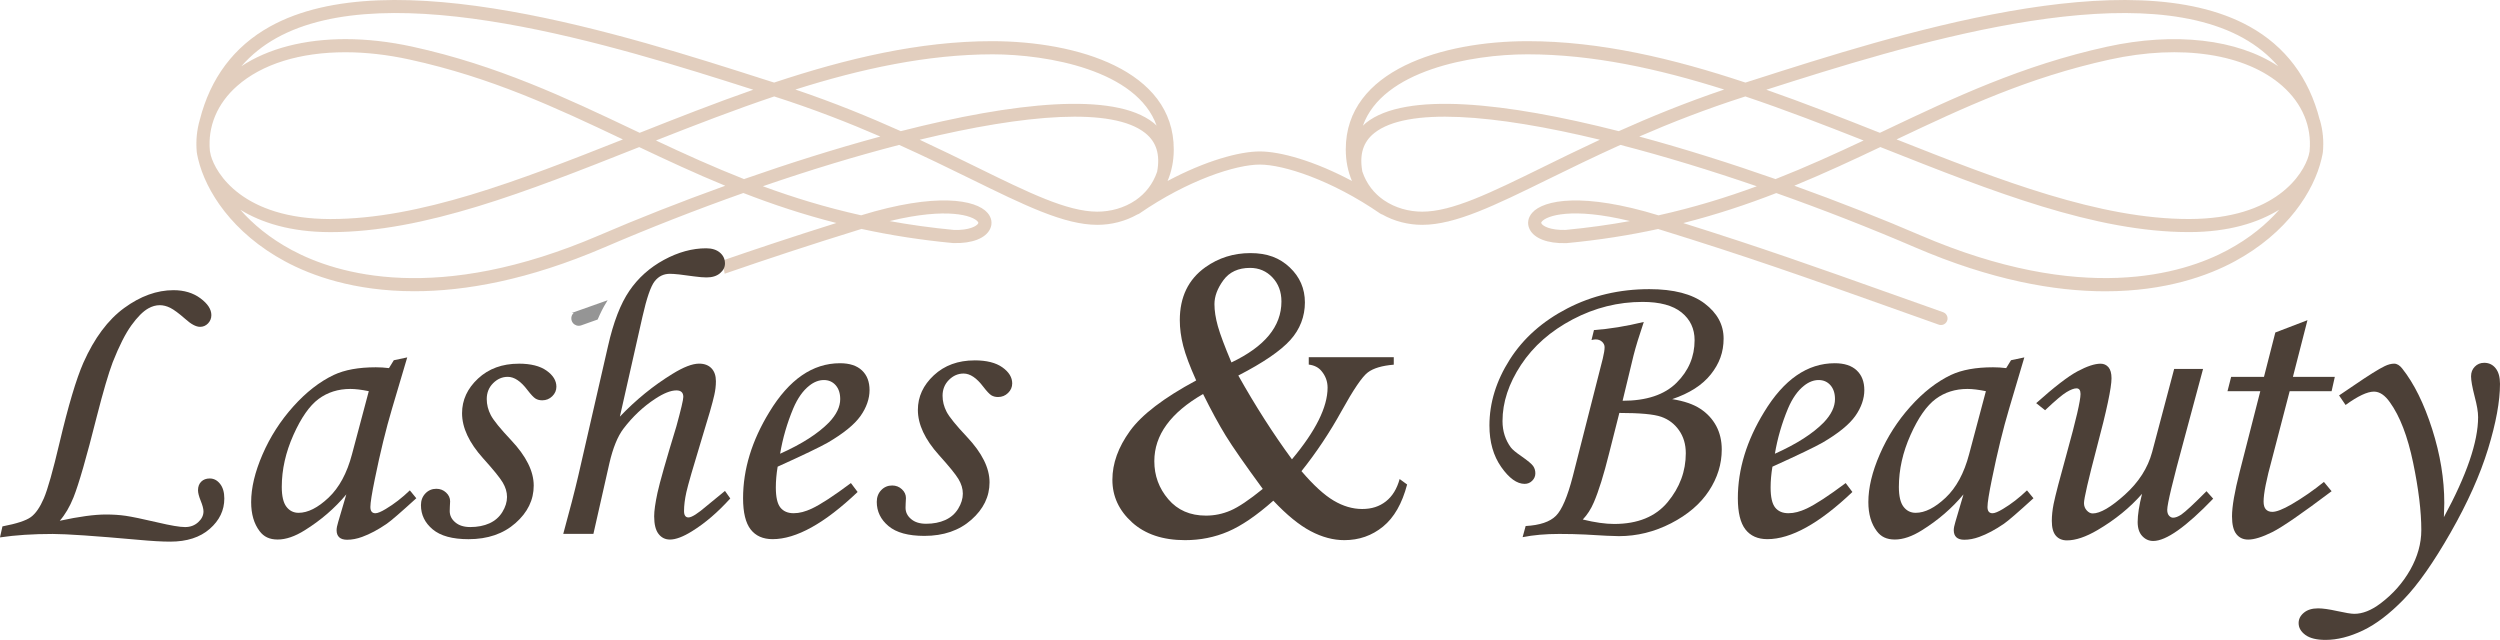<svg xmlns="http://www.w3.org/2000/svg" id="Ebene_2" data-name="Ebene 2" viewBox="0 0 758.41 194.14"><defs><style>      .cls-1 {        fill: #c9a587;      }      .cls-1, .cls-2, .cls-3 {        stroke-width: 0px;      }      .cls-2 {        fill: none;      }      .cls-4 {        opacity: .54;      }      .cls-3 {        fill: #4c4037;      }      .cls-5 {        fill: #3c3c3b;        stroke: #3c3c3b;        stroke-miterlimit: 10;        stroke-width: .5px;      }    </style></defs><g id="Ebene_1-2" data-name="Ebene 1"><path class="cls-3" d="M0,163.01l.74-3.32c4.3-.82,7.17-1.76,8.63-2.83,1.45-1.06,2.76-2.96,3.93-5.68,1.17-2.72,2.75-8.34,4.76-16.85,2.66-11.26,5.07-19.36,7.25-24.32,3.32-7.45,7.44-12.98,12.37-16.58,4.93-3.6,9.92-5.4,14.95-5.4,3.23,0,5.96.82,8.17,2.46,2.21,1.64,3.32,3.34,3.32,5.1,0,.98-.34,1.82-1.01,2.52-.68.7-1.48,1.04-2.42,1.04-1.23,0-2.72-.8-4.48-2.39-1.96-1.72-3.49-2.84-4.57-3.38-1.08-.53-2.14-.8-3.16-.8-1.19,0-2.35.33-3.5.98-1.59.9-3.3,2.61-5.12,5.13-1.82,2.52-3.71,6.25-5.67,11.21-1.27,3.36-2.89,8.88-4.86,16.58-3.08,12.24-5.42,20.37-7.02,24.38-1.15,2.87-2.54,5.24-4.18,7.12,5.85-1.27,10.52-1.9,14-1.9,2.17,0,4.18.13,6.02.4,1.84.27,5.06.93,9.64,2,3.97.94,6.75,1.41,8.35,1.41s2.88-.48,3.96-1.45c1.08-.97,1.63-2.07,1.63-3.3,0-.78-.29-1.87-.86-3.27-.53-1.32-.8-2.36-.8-3.14,0-1.11.33-1.98.98-2.62.65-.64,1.51-.96,2.58-.96,1.23,0,2.27.54,3.13,1.63.86,1.08,1.29,2.57,1.29,4.45,0,3.56-1.47,6.63-4.42,9.21-2.95,2.58-6.94,3.87-11.97,3.87-2.5,0-5.71-.19-9.64-.55-13.26-1.19-21.94-1.78-26.03-1.78-6.02,0-11.34.35-15.96,1.04Z"></path><path class="cls-3" d="M119.49,109.28l4.05-.86-4.61,15.54c-1.84,6.18-3.58,13.3-5.22,21.37-.9,4.38-1.35,7.21-1.35,8.47s.51,1.9,1.53,1.9c.65,0,1.7-.43,3.13-1.29,2.54-1.51,4.97-3.4,7.31-5.65l1.96,2.39c-4.67,4.26-7.65,6.84-8.96,7.74-2.62,1.8-5.12,3.13-7.49,3.99-1.56.57-3.07.86-4.54.86-1.06,0-1.86-.25-2.39-.74-.53-.49-.8-1.21-.8-2.15,0-.61.16-1.45.49-2.52l2.46-8.35c-3.52,4.22-7.72,7.84-12.59,10.87-2.99,1.88-5.73,2.82-8.23,2.82s-4.2-.84-5.47-2.52c-1.72-2.25-2.58-5.2-2.58-8.84,0-4.34,1.16-9.17,3.47-14.49,2.31-5.32,5.41-10.15,9.3-14.49,3.89-4.34,7.98-7.53,12.28-9.58,3.32-1.56,7.57-2.33,12.77-2.33,1.31,0,2.64.08,3.99.25l1.47-2.39ZM111.88,118.67c-2.21-.45-4.07-.68-5.59-.68-3.68,0-6.9,1.01-9.64,3.04-2.74,2.03-5.29,5.67-7.64,10.93-2.35,5.26-3.53,10.51-3.53,15.75,0,2.78.47,4.79,1.41,6.02.94,1.23,2.17,1.84,3.68,1.84,2.82,0,5.85-1.53,9.09-4.58,3.23-3.05,5.61-7.44,7.12-13.17l5.1-19.16Z"></path><g class="cls-4"><path class="cls-2" d="M198.99,42.61c8.59,4.04,17.38,8.04,26.72,11.71,13.63-4.77,27.71-9.22,41.35-12.91-9.6-4.16-20.25-8.35-32.19-12.16-12.03,4.04-24.01,8.68-35.88,13.36Z"></path><path class="cls-2" d="M349.93,37.26c.34.27.64.57.95.86-5.99-16.81-32.98-21.61-49.73-21.64-19.84.02-39.9,4.37-59.86,10.68,11.91,4.03,22.48,8.37,31.98,12.63,34.23-8.73,64.71-12.07,76.66-2.53Z"></path><path class="cls-2" d="M192.85,45.04c-32.95,13.05-64.08,25.38-92.54,25.38h-.17c-12.03-.02-20.89-2.9-27.24-6.79,3.85,4.4,8.98,8.65,15.6,12.21,13.77,7.39,44.2,16.64,93.33-4.48,11.5-4.95,24.55-10.1,38.18-15.01-9.07-3.73-17.65-7.72-26.1-11.73-.35.14-.7.28-1.06.42Z"></path><path class="cls-2" d="M296.76,67.75c.04-.09.11-.23-.2-.58-1.44-1.66-8.9-4.42-26.68-.1,6.2,1.12,12.7,2.04,19.57,2.69,4.55.13,6.91-1.16,7.31-2.01Z"></path><path class="cls-2" d="M100.31,66.44c27.02,0,56.97-11.6,88.67-24.15-20.46-9.71-39.96-18.81-64.68-24.23-6.79-1.49-13.37-2.22-19.55-2.22-13.59,0-25.23,3.53-32.84,10.26-6,5.31-8.92,12.28-8.23,19.63,0,.1.04.23.06.34.06.32.14.65.21.99,1.52,5.63,9.88,19.32,36.2,19.37h.17Z"></path><path class="cls-2" d="M347.44,40.37c-9.88-7.89-36.24-5.77-68.44,2.02,6.21,2.88,11.93,5.69,17.21,8.28,16,7.85,27.56,13.53,36.66,13.54h.03c4,0,8.12-1.11,11.52-3.41.06-.04.12-.08.18-.12,2.86-1.99,5.19-4.85,6.45-8.62.95-5.17-.23-8.99-3.61-11.68Z"></path><path class="cls-2" d="M125.15,14.16c25.76,5.64,46.74,15.6,67.02,25.23.63.3,1.25.59,1.88.89,11.38-4.5,22.88-9.02,34.45-13.07C186.33,13.72,118.17-7.52,83.86,11.53c-4.14,2.3-7.69,5.16-10.64,8.56,8.14-5.4,19.15-8.22,31.6-8.22,6.45,0,13.29.75,20.33,2.3Z"></path><path class="cls-2" d="M416.9,40.37c-3.38,2.7-4.56,6.52-3.61,11.68,1.27,3.78,3.6,6.65,6.47,8.64.05.03.1.07.15.1,3.4,2.31,7.53,3.42,11.54,3.42h.03c9.1-.02,20.66-5.69,36.66-13.54,5.27-2.59,11-5.39,17.21-8.28-32.21-7.79-58.56-9.91-68.44-2.02Z"></path><path class="cls-2" d="M467.78,67.17c-.31.35-.24.48-.2.58.4.84,2.75,2.12,7.31,2.01,6.87-.65,13.37-1.56,19.57-2.69-17.79-4.32-25.25-1.56-26.69.1Z"></path><path class="cls-2" d="M692.43,26.1c-11.07-9.8-30.65-12.81-52.39-8.05-24.72,5.41-44.22,14.52-64.68,24.23,31.7,12.55,61.65,24.15,88.67,24.15h.17c26.23-.05,34.63-13.65,36.19-19.31.09-.39.18-.78.25-1.15,0-.07.03-.17.04-.24.69-7.36-2.23-14.33-8.23-19.64Z"></path><path class="cls-2" d="M664.03,70.42c-28.46,0-59.58-12.33-92.54-25.38-.35-.14-.71-.28-1.06-.42-8.45,4-17.03,8-26.1,11.73,13.63,4.9,26.68,10.06,38.18,15.01,49.13,21.13,79.56,11.88,93.33,4.49,6.62-3.56,11.74-7.82,15.6-12.21-6.34,3.9-15.21,6.77-27.24,6.79h-.17Z"></path><path class="cls-2" d="M572.17,39.38c20.28-9.63,41.26-19.58,67.02-25.23,20.62-4.52,39.57-2.28,51.93,5.92-2.95-3.4-6.5-6.26-10.64-8.56-34.3-19.04-102.46,2.19-144.65,15.69,11.57,4.04,23.07,8.56,34.45,13.07.63-.3,1.25-.6,1.88-.89Z"></path><path class="cls-2" d="M463.43,16.48h-.24c-16.75.03-43.74,4.83-49.73,21.64.31-.29.61-.59.95-.86,11.96-9.54,42.44-6.2,76.67,2.53,9.5-4.26,20.07-8.6,31.98-12.63-19.88-6.29-39.86-10.68-59.62-10.68Z"></path><path class="cls-2" d="M529.46,29.25c-11.94,3.82-22.59,8-32.19,12.16,13.65,3.69,27.72,8.14,41.35,12.91,9.33-3.67,18.13-7.67,26.72-11.71-11.86-4.68-23.85-9.32-35.88-13.36Z"></path><path class="cls-1" d="M703.73,36.38c-3.24-12.76-10.41-22.29-21.31-28.34-36.5-20.26-107.73,2.55-150.28,16.17l-2.64.84c-21.92-7.29-44.05-12.56-66.07-12.56h-.24c-25.37.05-54.97,8.69-54.93,32.86,0,3.61.7,6.78,1.88,9.55-11.49-6.14-21.8-8.96-27.97-8.96s-16.48,2.83-27.97,8.96c1.18-2.77,1.88-5.95,1.88-9.55.04-24.17-29.56-32.81-54.93-32.86h-.24c-22.01,0-44.15,5.28-66.07,12.56l-2.64-.84C189.65,10.58,118.43-12.22,81.92,8.04c-10.9,6.05-18.08,15.59-21.32,28.35-.9,3.11-1.22,6.38-.91,9.73.01.16.06.34.08.51,0,.02,0,.04,0,.06.01.07.04.15.05.23.07.42.16.85.28,1.3,2.29,9.64,10.29,22.44,26.5,31.14,7.83,4.2,20.76,8.99,39.09,8.99,15.39,0,34.57-3.38,57.71-13.33,13.64-5.86,27.9-11.44,42.11-16.47,8.8,3.42,18.11,6.53,28.22,9.1-13.2,4.15-24.28,7.84-35.38,11.68.83,1.08,1.33,2.33,1.49,3.71,12.76-4.41,25.5-8.64,41.51-13.59,8.62,1.88,17.82,3.35,27.78,4.29.04,0,.08,0,.12,0h.02s.03,0,.05,0c0,0,.01,0,.02,0,5.57.15,9.67-1.45,11.02-4.28.78-1.64.49-3.42-.78-4.89-3.48-4.02-15.61-6.23-38.35.75-10.74-2.39-20.58-5.42-29.81-8.82,14.17-4.87,28.18-9.14,41.36-12.54,7.95,3.59,15.17,7.11,21.67,10.3,16.48,8.09,28.39,13.93,38.41,13.95h.04c4.22,0,8.46-1.07,12.14-3.15.2-.06.41-.14.59-.27,14.82-10.21,29.33-14.86,36.54-14.86s21.72,4.65,36.54,14.86c.19.13.39.21.59.27,3.68,2.08,7.92,3.15,12.15,3.15h.04c10.02-.02,21.93-5.86,38.41-13.95,6.5-3.19,13.72-6.71,21.67-10.3,13.19,3.41,27.19,7.68,41.37,12.55-9.24,3.4-19.07,6.43-29.81,8.82-22.74-6.98-34.87-4.78-38.35-.75-1.27,1.48-1.56,3.26-.78,4.9,1.34,2.83,5.45,4.43,11.02,4.28,0,0,.01,0,.02,0,.02,0,.03,0,.05,0h.02s.08,0,.12,0c9.96-.94,19.16-2.41,27.78-4.29,27.15,8.39,44.88,14.69,69.28,23.38,4.95,1.76,10.2,3.63,15.86,5.64.22.08.45.11.67.11.82,0,1.59-.51,1.88-1.33.37-1.04-.18-2.18-1.21-2.55-5.66-2.01-10.9-3.87-15.85-5.63-22.47-8-39.3-13.98-63-21.42,10.11-2.57,19.42-5.68,28.22-9.1,14.21,5.03,28.47,10.61,42.11,16.47,23.14,9.95,42.32,13.33,57.71,13.33,18.31,0,31.26-4.79,39.08-8.99,16.2-8.7,24.2-21.48,26.49-31.12.13-.48.23-.93.3-1.37.01-.06.03-.13.04-.19,0-.02,0-.03,0-.05.03-.17.07-.36.09-.52.31-3.35,0-6.62-.91-9.73ZM296.56,67.17c.31.35.24.48.2.58-.4.84-2.77,2.14-7.31,2.01-6.87-.65-13.37-1.56-19.57-2.69,17.78-4.32,25.25-1.56,26.68.1ZM83.86,11.53c34.31-19.04,102.47,2.19,144.65,15.69-11.57,4.04-23.07,8.56-34.45,13.07-.63-.3-1.25-.6-1.88-.89-20.29-9.63-41.26-19.58-67.02-25.23-7.04-1.54-13.88-2.3-20.33-2.3-12.46,0-23.46,2.82-31.6,8.22,2.95-3.4,6.5-6.26,10.64-8.56ZM63.94,47.07c-.07-.33-.15-.66-.21-.99-.02-.11-.05-.24-.06-.34-.69-7.36,2.23-14.33,8.23-19.63,7.61-6.74,19.25-10.26,32.84-10.26,6.18,0,12.76.73,19.55,2.22,24.72,5.41,44.22,14.52,64.68,24.23-31.7,12.55-61.65,24.15-88.67,24.15h-.17c-26.32-.05-34.68-13.74-36.2-19.37ZM181.83,71.36c-49.13,21.13-79.57,11.88-93.33,4.48-6.62-3.56-11.74-7.81-15.6-12.21,6.34,3.9,15.2,6.77,27.24,6.79h.17c28.46,0,59.59-12.33,92.54-25.38.36-.14.71-.28,1.06-.42,8.45,4,17.03,8,26.1,11.73-13.63,4.9-26.68,10.06-38.18,15.01ZM225.71,54.33c-9.33-3.67-18.13-7.67-26.72-11.71,11.87-4.68,23.85-9.32,35.88-13.36,11.94,3.82,22.6,8,32.19,12.16-13.64,3.69-27.72,8.14-41.35,12.91ZM241.29,27.16c19.96-6.31,40.02-10.66,59.86-10.68,16.75.03,43.74,4.83,49.73,21.64-.31-.29-.6-.59-.95-.86-11.95-9.54-42.44-6.2-76.66,2.53-9.5-4.26-20.07-8.6-31.98-12.63ZM351.04,52.06c-1.27,3.78-3.59,6.63-6.45,8.62-.06.04-.12.08-.18.12-3.4,2.3-7.52,3.41-11.52,3.41h-.03c-9.1-.02-20.66-5.69-36.66-13.54-5.27-2.59-11-5.39-17.21-8.28,32.21-7.79,58.56-9.91,68.44-2.02,3.38,2.7,4.56,6.52,3.61,11.68ZM474.9,69.75c-4.56.12-6.92-1.16-7.31-2.01-.05-.09-.11-.23.2-.58,1.43-1.66,8.9-4.43,26.69-.1-6.2,1.12-12.7,2.04-19.57,2.69ZM680.48,11.53c4.14,2.3,7.69,5.16,10.64,8.56-12.36-8.2-31.31-10.44-51.93-5.92-25.76,5.64-46.73,15.6-67.02,25.23-.63.3-1.26.59-1.88.89-11.38-4.51-22.88-9.02-34.45-13.07,42.18-13.49,110.34-34.72,144.65-15.69ZM468.14,50.67c-16,7.85-27.56,13.53-36.66,13.54h-.03c-4,0-8.14-1.11-11.54-3.42-.05-.03-.1-.07-.15-.1-2.87-1.99-5.2-4.85-6.47-8.64-.95-5.16.23-8.98,3.61-11.68,9.88-7.89,36.24-5.77,68.44,2.02-6.21,2.88-11.93,5.69-17.21,8.28ZM491.08,39.79c-34.23-8.73-64.71-12.07-76.67-2.53-.34.27-.64.57-.95.86,5.99-16.81,32.98-21.61,49.73-21.64h.24c19.76,0,39.74,4.39,59.62,10.68-11.91,4.03-22.48,8.37-31.98,12.63ZM538.63,54.33c-13.63-4.77-27.71-9.23-41.35-12.91,9.6-4.16,20.25-8.35,32.19-12.16,12.03,4.04,24.02,8.68,35.88,13.36-8.59,4.04-17.38,8.04-26.72,11.71ZM675.84,75.84c-13.76,7.39-44.2,16.64-93.33-4.49-11.5-4.95-24.55-10.1-38.18-15.01,9.07-3.73,17.65-7.72,26.1-11.73.35.14.71.28,1.06.42,32.95,13.05,64.08,25.38,92.54,25.38h.17c12.03-.02,20.89-2.9,27.24-6.79-3.86,4.4-8.98,8.66-15.6,12.21ZM700.67,45.74c0,.07-.03.17-.04.24-.07.37-.16.76-.25,1.15-1.56,5.66-9.95,19.26-36.19,19.31h-.17c-27.02,0-56.97-11.6-88.67-24.15,20.46-9.71,39.96-18.81,64.68-24.23,21.74-4.76,41.32-1.75,52.39,8.05,6,5.31,8.92,12.28,8.23,19.64Z"></path><path class="cls-5" d="M174.89,94.7c-1.04.37-1.58,1.51-1.21,2.55.29.82,1.06,1.33,1.88,1.33.22,0,.45-.04.67-.11,1.67-.59,3.29-1.17,4.89-1.74.81-1.91,1.68-3.63,2.63-5.17-2.84,1.01-5.78,2.06-8.86,3.14Z"></path></g><path class="cls-3" d="M157.37,110.32c3.64,0,6.46.71,8.44,2.12,1.99,1.41,2.98,3.04,2.98,4.88,0,1.1-.42,2.07-1.26,2.89-.84.82-1.85,1.23-3.04,1.23-.78,0-1.45-.17-2.03-.52-.57-.35-1.39-1.22-2.46-2.61-2.01-2.66-3.99-3.99-5.96-3.99-1.68,0-3.16.64-4.45,1.93-1.29,1.29-1.93,2.89-1.93,4.81,0,1.68.41,3.3,1.23,4.88.82,1.57,2.89,4.12,6.2,7.63,4.54,4.83,6.82,9.4,6.82,13.74s-1.84,8.13-5.53,11.38c-3.68,3.25-8.43,4.88-14.25,4.88-4.87,0-8.49-.99-10.87-2.98-2.37-1.98-3.56-4.43-3.56-7.34,0-1.43.45-2.62,1.35-3.56.9-.94,2.01-1.41,3.32-1.41,1.15,0,2.13.38,2.95,1.14.82.76,1.23,1.65,1.23,2.67,0,.41-.03.94-.08,1.6-.03.53-.04.98-.04,1.35,0,1.35.57,2.5,1.71,3.44,1.1.94,2.61,1.41,4.53,1.41,2.2,0,4.14-.38,5.81-1.13,1.67-.76,2.98-1.9,3.92-3.43.94-1.53,1.41-3.06,1.41-4.57s-.44-2.94-1.32-4.42c-.88-1.47-2.86-3.9-5.93-7.3-4.26-4.74-6.39-9.3-6.39-13.68,0-4.01,1.62-7.51,4.85-10.52,3.23-3,7.35-4.51,12.34-4.51Z"></path><path class="cls-3" d="M219.94,148.94l1.6,2.27c-3.77,4.17-7.63,7.49-11.61,9.95-2.7,1.68-4.93,2.52-6.69,2.52-1.43,0-2.59-.57-3.47-1.72-.88-1.14-1.32-2.93-1.32-5.34,0-1.64.34-4.02,1.01-7.15.68-3.13,2.59-9.85,5.74-20.17,1.39-5.07,2.09-8.04,2.09-8.9,0-1.31-.7-1.97-2.09-1.97-1.72,0-3.88.86-6.47,2.57-3.61,2.37-6.82,5.39-9.61,9.06-1.77,2.35-3.18,5.84-4.25,10.45l-4.85,21.44h-9.15c1.97-7.16,3.48-13,4.54-17.54l9.03-39.38c1.64-7.28,3.8-12.88,6.48-16.8,2.68-3.93,6.18-7.06,10.5-9.4,4.32-2.34,8.59-3.51,12.8-3.51,1.76,0,3.15.44,4.18,1.31,1.02.87,1.53,1.97,1.53,3.3,0,1.12-.5,2.11-1.51,2.96-1,.85-2.37,1.27-4.09,1.27-.98,0-2.25-.11-3.81-.32-3.52-.52-5.96-.78-7.32-.78-1.89,0-3.42.76-4.61,2.28-1.19,1.52-2.42,5.1-3.69,10.73l-6.85,30.31c4.88-5.11,10.18-9.42,15.92-12.94,3.36-2.08,6.06-3.13,8.11-3.13,1.6,0,2.85.47,3.75,1.41.9.94,1.35,2.25,1.35,3.93,0,1.39-.17,2.78-.49,4.18-.53,2.41-1.79,6.79-3.76,13.14-2.67,8.76-4.24,14.21-4.71,16.33s-.71,4.03-.71,5.71c0,.66.11,1.15.34,1.47.22.33.56.49,1.01.49.98,0,2.82-1.17,5.53-3.5,1.51-1.27,3.36-2.78,5.53-4.54Z"></path><path class="cls-3" d="M258.14,146.55l2.03,2.7c-10.03,9.54-18.63,14.31-25.79,14.31-2.91,0-5.13-.98-6.66-2.95s-2.3-5.12-2.3-9.46c0-8.76,2.66-17.48,7.98-26.16,5.98-9.86,13.12-14.8,21.43-14.8,2.91,0,5.13.73,6.66,2.18,1.54,1.45,2.3,3.45,2.3,5.99s-.92,5.28-2.76,7.86c-1.84,2.58-5.14,5.26-9.89,8.04-2.37,1.35-7.45,3.79-15.23,7.31-.37,2.21-.55,4.32-.55,6.32,0,2.91.46,4.93,1.38,6.08.92,1.15,2.26,1.72,4.02,1.72s3.52-.47,5.53-1.41c2.7-1.27,6.65-3.85,11.85-7.74ZM236.65,137.65c6.59-2.95,11.54-6.12,14.86-9.52,2.25-2.37,3.38-4.73,3.38-7.06,0-1.76-.46-3.16-1.38-4.21-.92-1.04-2.12-1.57-3.59-1.57s-2.99.57-4.42,1.72c-1.93,1.52-3.54,3.81-4.85,6.88-1.88,4.5-3.21,9.09-3.99,13.75Z"></path><path class="cls-3" d="M295.65,109.32c3.64,0,6.46.71,8.44,2.12,1.99,1.41,2.98,3.04,2.98,4.88,0,1.1-.42,2.07-1.26,2.89-.84.82-1.85,1.23-3.04,1.23-.78,0-1.45-.17-2.03-.52-.57-.35-1.39-1.22-2.46-2.61-2.01-2.66-3.99-3.99-5.96-3.99-1.68,0-3.16.64-4.45,1.93-1.29,1.29-1.93,2.89-1.93,4.81,0,1.68.41,3.3,1.23,4.88.82,1.57,2.89,4.12,6.2,7.63,4.54,4.83,6.82,9.4,6.82,13.74s-1.84,8.13-5.53,11.38c-3.68,3.25-8.43,4.88-14.25,4.88-4.87,0-8.49-.99-10.87-2.98-2.37-1.98-3.56-4.43-3.56-7.34,0-1.43.45-2.62,1.35-3.56.9-.94,2.01-1.41,3.32-1.41,1.15,0,2.13.38,2.95,1.14.82.76,1.23,1.65,1.23,2.67,0,.41-.03.94-.08,1.6-.03.53-.04.98-.04,1.35,0,1.35.57,2.5,1.71,3.44,1.1.94,2.61,1.41,4.53,1.41,2.2,0,4.14-.38,5.81-1.13,1.67-.76,2.98-1.9,3.92-3.43.94-1.53,1.41-3.06,1.41-4.57s-.44-2.94-1.32-4.42c-.88-1.47-2.86-3.9-5.93-7.3-4.26-4.74-6.39-9.3-6.39-13.68,0-4.01,1.62-7.51,4.85-10.52,3.23-3,7.35-4.51,12.34-4.51Z"></path><path class="cls-3" d="M397.03,108.36h25.79v2.27c-3.56.29-6.19,1.07-7.89,2.36-1.7,1.29-4.35,5.19-7.95,11.7-3.6,6.51-7.65,12.59-12.16,18.24,3.64,4.26,6.9,7.24,9.76,8.93,2.86,1.7,5.75,2.55,8.66,2.55s5.22-.77,7.18-2.3c1.97-1.54,3.36-3.8,4.18-6.79l2.27,1.66c-1.52,5.77-3.95,10.03-7.31,12.77-3.36,2.74-7.27,4.11-11.73,4.11-3.36,0-6.77-.91-10.22-2.73-3.46-1.82-7.24-4.9-11.33-9.24-5.08,4.5-9.65,7.62-13.72,9.36s-8.42,2.61-13.05,2.61c-6.75,0-12.12-1.8-16.09-5.4-3.97-3.6-5.96-7.9-5.96-12.9s1.78-9.9,5.34-14.83c3.56-4.93,10.25-10.04,20.08-15.32-1.92-4.26-3.23-7.75-3.93-10.47-.7-2.72-1.04-5.33-1.04-7.83,0-7,2.58-12.34,7.74-16.03,4.01-2.86,8.58-4.3,13.69-4.3s8.84,1.44,11.91,4.33c3.07,2.89,4.61,6.44,4.61,10.65s-1.48,8.15-4.45,11.42c-2.97,3.28-8.22,6.86-15.75,10.74,5.2,9.25,10.62,17.73,16.27,25.42,7.2-8.6,10.81-15.84,10.81-21.74,0-1.88-.61-3.56-1.84-5.03-.9-1.11-2.19-1.76-3.87-1.97v-2.27ZM383.09,148.33c-5.4-7.37-9.15-12.75-11.24-16.15-2.09-3.4-4.38-7.61-6.88-12.65-4.91,2.82-8.61,5.94-11.08,9.33-2.48,3.4-3.71,7.08-3.71,11.05,0,4.38,1.41,8.23,4.24,11.54,2.82,3.32,6.63,4.97,11.42,4.97,2.58,0,5.07-.51,7.46-1.54,2.39-1.02,5.66-3.21,9.79-6.57ZM373.57,109.95c5.07-2.42,8.87-5.16,11.39-8.23,2.52-3.07,3.78-6.49,3.78-10.25,0-2.95-.91-5.38-2.73-7.31-1.82-1.92-4.08-2.89-6.79-2.89-3.56,0-6.25,1.24-8.07,3.71-1.82,2.48-2.73,4.9-2.73,7.28,0,2.01.35,4.25,1.04,6.72.7,2.48,2.07,6.13,4.11,10.96Z"></path><path class="cls-3" d="M482.81,103.14l.74-3.01c4.67-.33,9.71-1.15,15.12-2.46-1.43,4.22-2.47,7.62-3.12,10.2l-3.31,13.71c7.24,0,12.69-1.81,16.35-5.44s5.49-7.94,5.49-12.94c0-3.48-1.32-6.29-3.96-8.42s-6.58-3.19-11.82-3.19c-7.41,0-14.47,1.76-21.18,5.29-6.71,3.53-11.94,8.12-15.69,13.8-3.74,5.67-5.62,11.36-5.62,17.06,0,1.56.22,3,.65,4.33s1.05,2.55,1.87,3.66c.49.66,1.58,1.56,3.26,2.71,1.88,1.31,3.05,2.29,3.5,2.92.45.63.68,1.38.68,2.24s-.32,1.61-.95,2.24-1.4.95-2.3.95c-2.33,0-4.7-1.7-7.09-5.1-2.39-3.4-3.59-7.6-3.59-12.6,0-6.88,2.06-13.55,6.17-20.01,4.11-6.46,9.94-11.63,17.47-15.52,7.53-3.89,15.82-5.84,24.87-5.84,7.37,0,12.96,1.45,16.79,4.36,3.83,2.91,5.74,6.45,5.74,10.63s-1.29,7.59-3.87,10.85c-2.58,3.26-6.49,5.76-11.73,7.53,3.6.57,6.45,1.55,8.53,2.92,2.09,1.37,3.69,3.1,4.82,5.19,1.12,2.09,1.69,4.48,1.69,7.18,0,4.42-1.3,8.6-3.9,12.55-2.6,3.95-6.43,7.22-11.48,9.82-5.06,2.6-10.33,3.9-15.81,3.9-1.6,0-5.01-.16-10.25-.49-2.5-.12-5.12-.18-7.86-.18-4.18,0-7.88.33-11.11.98l.92-3.38c4.3-.24,7.36-1.27,9.18-3.09,1.82-1.81,3.53-5.82,5.13-12.02l9.09-35.69c.37-1.53.55-2.68.55-3.46,0-.62-.26-1.16-.77-1.64-.51-.47-1.16-.71-1.93-.71-.33,0-.74.06-1.23.18ZM491.25,125.27l-3.13,12.36c-1.59,6.39-3.12,11.31-4.6,14.75-.87,2.05-1.99,3.79-3.36,5.22,3.68.9,6.86,1.35,9.52,1.35,7.16,0,12.58-2.21,16.24-6.64,3.66-4.42,5.49-9.36,5.49-14.81,0-2.7-.69-5.03-2.06-6.97-1.37-1.95-3.17-3.31-5.4-4.09s-6.47-1.17-12.72-1.17Z"></path><path class="cls-3" d="M559.92,146.55l2.03,2.7c-10.03,9.54-18.63,14.31-25.79,14.31-2.91,0-5.13-.98-6.66-2.95s-2.3-5.12-2.3-9.46c0-8.76,2.66-17.48,7.98-26.16,5.98-9.86,13.12-14.8,21.43-14.8,2.91,0,5.13.73,6.66,2.18,1.54,1.45,2.3,3.45,2.3,5.99s-.92,5.28-2.76,7.86c-1.84,2.58-5.14,5.26-9.89,8.04-2.37,1.35-7.45,3.79-15.23,7.31-.37,2.21-.55,4.32-.55,6.32,0,2.91.46,4.93,1.38,6.08.92,1.15,2.26,1.72,4.02,1.72s3.52-.47,5.53-1.41c2.7-1.27,6.65-3.85,11.85-7.74ZM538.43,137.65c6.59-2.95,11.54-6.12,14.86-9.52,2.25-2.37,3.38-4.73,3.38-7.06,0-1.76-.46-3.16-1.38-4.21-.92-1.04-2.12-1.57-3.59-1.57s-2.99.57-4.42,1.72c-1.93,1.52-3.54,3.81-4.85,6.88-1.88,4.5-3.21,9.09-3.99,13.75Z"></path><path class="cls-3" d="M610.06,109.28l4.05-.86-4.61,15.54c-1.84,6.18-3.58,13.3-5.22,21.37-.9,4.38-1.35,7.21-1.35,8.47s.51,1.9,1.54,1.9c.65,0,1.7-.43,3.13-1.29,2.54-1.51,4.97-3.4,7.31-5.65l1.97,2.39c-4.67,4.26-7.65,6.84-8.96,7.74-2.62,1.8-5.12,3.13-7.49,3.99-1.56.57-3.07.86-4.54.86-1.06,0-1.86-.25-2.39-.74-.53-.49-.8-1.21-.8-2.15,0-.61.16-1.45.49-2.52l2.46-8.35c-3.52,4.22-7.72,7.84-12.59,10.87-2.99,1.88-5.73,2.82-8.23,2.82s-4.2-.84-5.46-2.52c-1.72-2.25-2.58-5.2-2.58-8.84,0-4.34,1.15-9.17,3.47-14.49,2.31-5.32,5.41-10.15,9.3-14.49,3.89-4.34,7.98-7.53,12.28-9.58,3.32-1.56,7.57-2.33,12.77-2.33,1.31,0,2.64.08,3.99.25l1.47-2.39ZM602.45,118.67c-2.21-.45-4.07-.68-5.59-.68-3.68,0-6.9,1.01-9.64,3.04-2.74,2.03-5.29,5.67-7.64,10.93-2.35,5.26-3.53,10.51-3.53,15.75,0,2.78.47,4.79,1.41,6.02.94,1.23,2.17,1.84,3.68,1.84,2.82,0,5.85-1.53,9.09-4.58,3.23-3.05,5.61-7.44,7.12-13.17l5.1-19.16Z"></path><path class="cls-3" d="M659.59,111.92h8.74l-5.77,21.46c-3.4,12.46-5.1,19.55-5.1,21.28,0,.78.18,1.37.55,1.78.37.41.78.61,1.23.61.7,0,1.51-.31,2.46-.92,1.35-.94,3.91-3.32,7.67-7.12l2.03,2.27c-8.23,8.56-14.29,12.83-18.18,12.83-1.31,0-2.42-.5-3.35-1.5s-1.38-2.42-1.38-4.27c0-2.13.44-4.97,1.33-8.53-3.64,4.17-8.14,7.84-13.5,10.99-3.56,2.09-6.65,3.13-9.27,3.13-1.43,0-2.56-.47-3.37-1.41-.82-.94-1.23-2.44-1.23-4.49,0-1.6.18-3.32.55-5.17.53-2.58,1.88-7.77,4.05-15.56,2.74-9.88,4.11-15.8,4.11-17.77,0-1.15-.41-1.72-1.23-1.72-.74,0-1.74.38-3.01,1.14s-3.44,2.59-6.51,5.5l-2.7-2.15c5.49-4.91,9.67-8.13,12.56-9.67s5.21-2.3,6.97-2.3c.98,0,1.78.36,2.4,1.08.61.72.92,1.83.92,3.35,0,2.83-1.47,9.78-4.42,20.84-2.62,9.96-3.93,15.64-3.93,17.03,0,.86.28,1.6.83,2.21.55.61,1.15.92,1.81.92,2.29,0,5.54-1.89,9.75-5.68,4.21-3.79,6.97-8.09,8.28-12.93l6.69-25.24Z"></path><path class="cls-3" d="M690.25,100.87l9.75-3.74-4.41,17.19h12.71l-.98,4.36h-12.72l-5.36,20.58c-1.7,6.18-2.55,10.47-2.55,12.89,0,1.1.24,1.9.71,2.39.47.49,1.11.74,1.93.74,1.27,0,3.21-.76,5.83-2.27,3.44-2.01,6.71-4.28,9.83-6.81l2.33,2.82c-8.96,6.75-14.96,10.89-17.99,12.4-3.03,1.51-5.46,2.27-7.31,2.27-1.52,0-2.71-.55-3.59-1.66s-1.32-2.91-1.32-5.4c0-2.95.78-7.45,2.33-13.51l6.25-24.44h-9.95l1.11-4.36h9.96l3.44-13.45Z"></path><path class="cls-3" d="M711.56,122.85l-1.97-2.89,4.54-3.07c4.42-3.03,7.53-4.97,9.33-5.83,1.02-.49,1.97-.74,2.83-.74s1.68.49,2.45,1.47c3.6,4.54,6.63,10.67,9.09,18.38s3.68,15.18,3.68,22.42c0,.94-.04,2.37-.12,4.29,6.92-12.74,10.38-22.85,10.38-30.35,0-1.56-.35-3.62-1.04-6.21-.74-2.87-1.1-4.91-1.1-6.14s.38-2.17,1.14-2.95c.76-.78,1.71-1.17,2.85-1.17,1.43,0,2.59.55,3.47,1.66.88,1.11,1.32,2.68,1.32,4.73,0,5.28-1.21,11.86-3.62,19.74-2.42,7.88-6.21,16.35-11.39,25.42s-9.91,15.8-14.18,20.2c-4.28,4.4-8.41,7.55-12.4,9.45-3.99,1.9-7.77,2.86-11.33,2.86-2.7,0-4.74-.5-6.11-1.5-1.37-1-2.06-2.2-2.06-3.59,0-1.23.53-2.28,1.6-3.16,1.06-.88,2.5-1.32,4.3-1.32,1.39,0,3.3.27,5.71.8,2.58.57,4.34.86,5.28.86,2.5,0,5.14-1.04,7.92-3.13,3.81-2.86,6.82-6.28,9.06-10.24,2.23-3.97,3.35-7.98,3.35-12.02,0-5.68-.83-12.51-2.49-20.49-1.66-7.97-4-14.07-7.03-18.28-1.52-2.17-3.13-3.25-4.85-3.25-2.01,0-4.87,1.35-8.6,4.05Z"></path></g></svg>